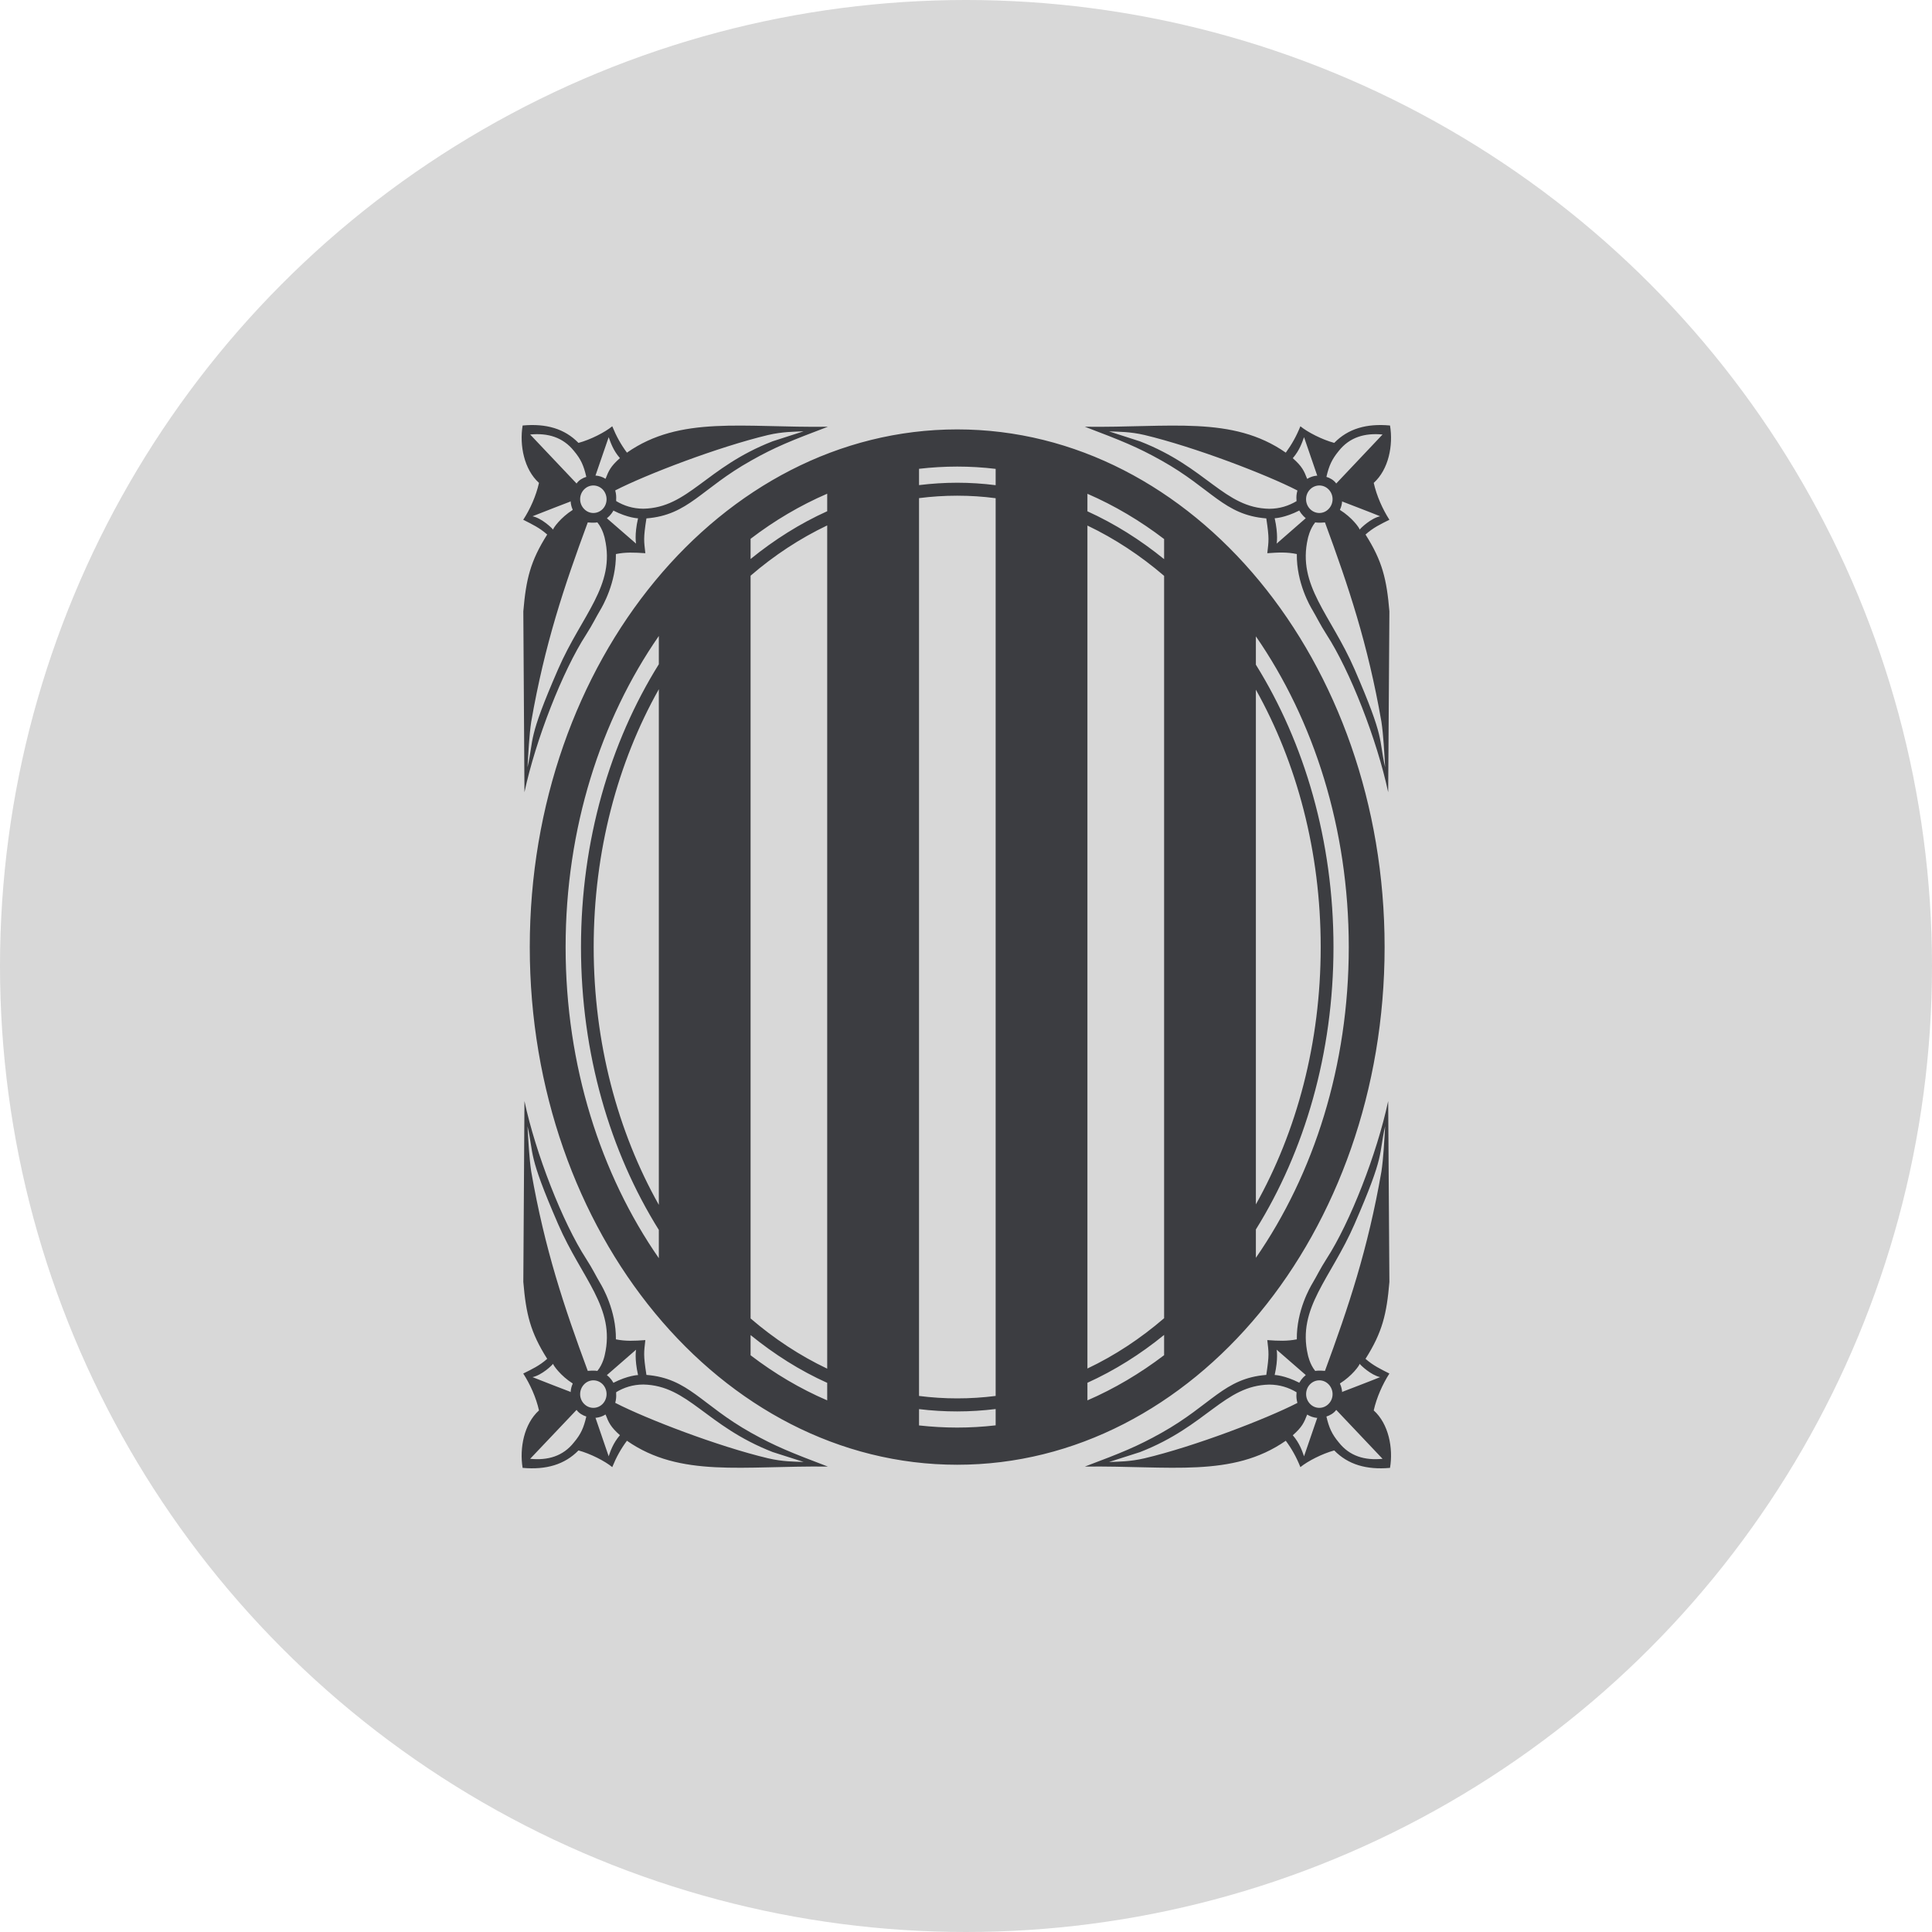 <?xml version="1.0" encoding="UTF-8"?>
<svg width="100px" height="100px" viewBox="0 0 100 100" version="1.1" xmlns="http://www.w3.org/2000/svg" xmlns:xlink="http://www.w3.org/1999/xlink">
    <title>Icon</title>
    <g id="Icon" stroke="none" stroke-width="1" fill="none" fill-rule="evenodd">
        <circle id="Oval" fill="#D8D8D8" cx="50" cy="50" r="50"></circle>
        <path d="M71.435,71.28 C71.096,71.422 69.49,72.037 69.49,72.037 L69.47,72.061 C69.458,71.915 69.427,71.773 69.364,71.639 L69.356,71.607 C69.978,71.217 70.368,70.676 70.376,70.59 C70.427,70.665 70.955,71.173 71.435,71.28 L71.435,71.28 Z M70.108,63.364 C71.719,59.665 71.341,59.827 71.695,58.293 C71.652,59.03 71.604,59.965 71.502,60.639 C70.801,64.67 69.793,67.663 68.58,70.956 C68.58,70.956 68.245,70.925 68.076,70.96 C67.788,70.609 67.694,70.124 67.694,70.124 C67.131,67.691 68.883,66.18 70.108,63.364 L70.108,63.364 Z M66.079,69.86 L67.579,71.165 L67.583,71.177 C67.54,71.213 67.497,71.252 67.453,71.296 C67.379,71.374 67.316,71.457 67.264,71.548 L67.257,71.572 C66.489,71.181 65.977,71.169 65.977,71.169 C66.17,70.31 66.079,69.86 66.079,69.86 L66.079,69.86 Z M59.246,75.48 C58.49,75.657 57.88,75.654 57.403,75.673 L59.006,75.161 C62.476,73.808 63.358,71.718 65.697,71.666 C66.248,71.67 66.697,71.82 67.107,72.061 L67.107,72.128 C67.091,72.282 67.107,72.443 67.15,72.597 L67.15,72.617 C65.536,73.445 61.838,74.865 59.246,75.48 L59.246,75.48 Z M67.497,75.377 C67.402,75.117 67.272,74.699 66.914,74.289 C67.398,73.863 67.497,73.634 67.658,73.22 L67.67,73.224 C67.824,73.319 67.989,73.37 68.158,73.39 L68.182,73.382 L67.497,75.377 L67.497,75.377 Z M67.804,72.66 C67.536,72.38 67.54,71.931 67.804,71.654 C68.076,71.374 68.509,71.378 68.773,71.658 C69.041,71.938 69.041,72.388 68.773,72.66 C68.505,72.94 68.068,72.94 67.804,72.66 L67.804,72.66 Z M69.293,74.656 C68.942,74.234 68.789,73.902 68.655,73.319 C68.828,73.264 69.037,73.153 69.163,72.976 L71.561,75.508 C70.647,75.598 69.86,75.377 69.293,74.656 L69.293,74.656 Z M71.104,73.003 C71.254,72.333 71.561,71.647 71.915,71.094 C71.459,70.862 71.077,70.684 70.679,70.333 C71.553,68.953 71.774,68.014 71.915,66.354 L71.852,56.991 C71.274,59.712 69.875,63.289 68.666,65.151 C68.316,65.699 68.158,66.046 67.942,66.405 C67.816,66.618 67.103,67.833 67.123,69.324 C66.626,69.422 66.174,69.406 65.595,69.363 C65.666,70.01 65.705,70.101 65.543,71.165 C63.358,71.339 62.72,72.704 60.128,74.159 C58.864,74.869 58.045,75.196 56.151,75.91 C60.554,75.855 63.783,76.501 66.552,74.573 C66.867,74.999 67.103,75.425 67.308,75.938 C67.69,75.626 68.438,75.243 69.06,75.074 C69.769,75.803 70.726,76.087 71.947,75.977 C72.12,74.955 71.876,73.697 71.104,73.003 L71.104,73.003 Z M29.642,71.607 L29.635,71.639 C29.575,71.773 29.544,71.915 29.536,72.061 L29.512,72.037 C29.512,72.037 27.906,71.422 27.563,71.28 C28.047,71.177 28.575,70.668 28.626,70.59 C28.638,70.672 29.024,71.217 29.642,71.607 L29.642,71.607 Z M28.89,63.364 C30.111,66.18 31.868,67.695 31.304,70.124 C31.304,70.124 31.214,70.609 30.918,70.96 C30.749,70.925 30.422,70.956 30.422,70.956 C29.205,67.663 28.197,64.67 27.496,60.639 C27.394,59.965 27.346,59.03 27.303,58.293 C27.658,59.823 27.283,59.661 28.89,63.364 L28.89,63.364 Z M32.923,69.86 C32.923,69.86 32.832,70.31 33.025,71.173 C33.025,71.173 32.509,71.185 31.745,71.576 L31.738,71.552 C31.686,71.461 31.623,71.374 31.549,71.299 C31.505,71.252 31.462,71.217 31.415,71.181 L31.419,71.169 L32.923,69.86 L32.923,69.86 Z M39.752,75.48 C37.164,74.865 33.466,73.445 31.848,72.613 L31.848,72.593 C31.891,72.439 31.903,72.278 31.891,72.124 L31.895,72.057 C32.297,71.816 32.75,71.666 33.297,71.662 C35.64,71.714 36.523,73.804 39.992,75.157 L41.595,75.669 C41.115,75.654 40.508,75.657 39.752,75.48 L39.752,75.48 Z M31.505,75.377 L30.82,73.378 L30.84,73.386 C31.013,73.366 31.182,73.315 31.332,73.22 L31.344,73.216 C31.505,73.63 31.604,73.859 32.088,74.285 C31.73,74.699 31.596,75.113 31.505,75.377 L31.505,75.377 Z M31.198,72.66 C30.93,72.94 30.497,72.94 30.229,72.66 C29.961,72.388 29.961,71.938 30.229,71.658 C30.493,71.378 30.926,71.374 31.198,71.654 C31.462,71.934 31.462,72.38 31.198,72.66 L31.198,72.66 Z M29.709,74.656 C29.142,75.377 28.355,75.598 27.441,75.508 L29.843,72.976 C29.965,73.153 30.174,73.264 30.347,73.319 C30.213,73.902 30.064,74.234 29.709,74.656 L29.709,74.656 Z M27.051,75.977 C28.276,76.087 29.229,75.803 29.942,75.074 C30.564,75.243 31.312,75.626 31.69,75.938 C31.899,75.425 32.131,75.003 32.45,74.573 C35.215,76.501 38.452,75.855 42.851,75.91 C40.961,75.192 40.138,74.865 38.874,74.159 C36.282,72.704 35.644,71.339 33.459,71.165 C33.293,70.097 33.333,70.01 33.403,69.363 C32.828,69.406 32.376,69.426 31.879,69.324 C31.895,67.833 31.186,66.614 31.06,66.405 C30.844,66.042 30.686,65.695 30.336,65.151 C29.127,63.286 27.725,59.712 27.146,56.991 L27.087,66.354 C27.228,68.014 27.449,68.953 28.323,70.333 C27.925,70.688 27.539,70.866 27.083,71.094 C27.441,71.65 27.748,72.333 27.898,73.003 C27.126,73.697 26.882,74.955 27.051,75.977 L27.051,75.977 Z M29.709,23.342 C30.064,23.764 30.213,24.095 30.347,24.683 C30.174,24.734 29.965,24.844 29.843,25.026 L27.441,22.49 C28.355,22.403 29.138,22.628 29.709,23.342 L29.709,23.342 Z M31.198,25.337 C31.462,25.617 31.462,26.067 31.198,26.343 C30.926,26.623 30.493,26.623 30.229,26.339 C29.961,26.063 29.961,25.613 30.229,25.337 C30.497,25.057 30.93,25.061 31.198,25.337 L31.198,25.337 Z M31.505,22.628 C31.6,22.884 31.73,23.306 32.088,23.712 C31.604,24.138 31.505,24.367 31.344,24.781 L31.332,24.777 C31.182,24.683 31.013,24.631 30.84,24.616 L30.82,24.62 L31.505,22.628 L31.505,22.628 Z M39.752,22.517 C40.508,22.34 41.118,22.348 41.595,22.324 L39.992,22.841 C36.523,24.19 35.64,26.284 33.297,26.331 C32.75,26.327 32.297,26.177 31.895,25.937 L31.891,25.874 C31.903,25.716 31.891,25.558 31.848,25.404 L31.848,25.381 C33.466,24.553 37.164,23.137 39.752,22.517 L39.752,22.517 Z M32.923,28.138 L31.419,26.832 L31.415,26.824 C31.462,26.785 31.505,26.745 31.549,26.702 C31.623,26.623 31.686,26.54 31.738,26.453 L31.745,26.426 C32.509,26.816 33.025,26.828 33.025,26.828 C32.828,27.688 32.923,28.138 32.923,28.138 L32.923,28.138 Z M28.89,34.633 C27.279,38.332 27.658,38.171 27.303,39.713 C27.346,38.971 27.394,38.033 27.496,37.358 C28.197,33.328 29.205,30.334 30.422,27.041 C30.422,27.041 30.749,27.073 30.918,27.037 C31.214,27.392 31.304,27.873 31.304,27.873 C31.871,30.311 30.115,31.821 28.89,34.633 L28.89,34.633 Z M27.563,26.722 C27.906,26.58 29.512,25.964 29.512,25.964 L29.536,25.941 C29.544,26.087 29.575,26.229 29.635,26.363 L29.642,26.394 C29.024,26.785 28.638,27.325 28.626,27.412 C28.575,27.337 28.047,26.824 27.563,26.722 L27.563,26.722 Z M27.898,24.994 C27.748,25.665 27.441,26.355 27.083,26.903 C27.539,27.136 27.925,27.313 28.323,27.668 C27.449,29.045 27.228,29.983 27.087,31.644 L27.146,41.006 C27.725,38.289 29.127,34.712 30.336,32.85 C30.686,32.298 30.844,31.955 31.06,31.592 C31.186,31.383 31.895,30.165 31.879,28.678 C32.376,28.575 32.828,28.595 33.403,28.634 C33.333,27.988 33.293,27.897 33.459,26.832 C35.644,26.659 36.282,25.294 38.874,23.843 C40.138,23.129 40.961,22.805 42.851,22.088 C38.452,22.147 35.215,21.496 32.45,23.429 C32.131,22.999 31.899,22.573 31.69,22.064 C31.312,22.375 30.564,22.758 29.942,22.924 C29.229,22.194 28.276,21.91 27.051,22.024 C26.882,23.046 27.126,24.3 27.898,24.994 L27.898,24.994 Z M69.293,23.342 C69.86,22.624 70.647,22.403 71.561,22.49 L69.163,25.026 C69.037,24.844 68.828,24.734 68.655,24.683 C68.789,24.099 68.942,23.768 69.293,23.342 L69.293,23.342 Z M67.804,25.337 C68.068,25.061 68.505,25.057 68.773,25.337 C69.041,25.613 69.041,26.063 68.773,26.339 C68.509,26.623 68.076,26.623 67.804,26.343 C67.536,26.067 67.532,25.617 67.804,25.337 L67.804,25.337 Z M67.497,22.628 L68.182,24.624 L68.158,24.62 C67.989,24.635 67.824,24.687 67.67,24.781 L67.658,24.785 C67.497,24.371 67.398,24.142 66.914,23.716 C67.272,23.302 67.402,22.884 67.497,22.628 L67.497,22.628 Z M59.246,22.517 C61.834,23.137 65.532,24.553 67.15,25.385 L67.15,25.408 C67.107,25.562 67.091,25.72 67.107,25.878 L67.107,25.941 C66.697,26.181 66.248,26.331 65.697,26.335 C63.358,26.288 62.476,24.194 59.006,22.845 L57.403,22.328 C57.884,22.348 58.494,22.34 59.246,22.517 L59.246,22.517 Z M66.079,28.138 C66.079,28.138 66.17,27.688 65.977,26.824 C65.977,26.824 66.489,26.812 67.257,26.422 L67.264,26.45 C67.316,26.536 67.379,26.623 67.453,26.698 C67.497,26.745 67.54,26.781 67.583,26.82 L67.579,26.828 L66.079,28.138 L66.079,28.138 Z M70.108,34.633 C68.883,31.817 67.131,30.307 67.694,27.873 C67.694,27.873 67.788,27.392 68.076,27.037 C68.245,27.073 68.58,27.041 68.58,27.041 C69.793,30.334 70.801,33.328 71.502,37.358 C71.604,38.033 71.652,38.967 71.695,39.713 C71.341,38.175 71.715,38.336 70.108,34.633 L70.108,34.633 Z M69.356,26.394 L69.364,26.363 C69.427,26.229 69.458,26.087 69.47,25.941 L69.49,25.964 C69.49,25.964 71.096,26.58 71.435,26.722 C70.955,26.824 70.427,27.337 70.376,27.412 C70.368,27.325 69.978,26.781 69.356,26.394 L69.356,26.394 Z M71.947,22.024 C70.726,21.91 69.769,22.194 69.06,22.924 C68.438,22.758 67.69,22.375 67.308,22.064 C67.103,22.573 66.867,22.995 66.552,23.429 C63.783,21.496 60.554,22.147 56.151,22.088 C58.045,22.809 58.864,23.133 60.128,23.843 C62.72,25.294 63.358,26.659 65.543,26.832 C65.705,27.901 65.666,27.988 65.595,28.634 C66.174,28.591 66.626,28.571 67.123,28.678 C67.103,30.165 67.816,31.387 67.942,31.592 C68.158,31.959 68.316,32.302 68.666,32.85 C69.875,34.716 71.274,38.289 71.852,41.006 L71.915,31.644 C71.774,29.983 71.553,29.045 70.679,27.668 C71.077,27.309 71.459,27.132 71.915,26.903 C71.561,26.351 71.254,25.665 71.104,24.994 C71.876,24.3 72.12,23.046 71.947,22.024 L71.947,22.024 Z M56.285,72.483 L56.285,71.572 C57.691,70.933 59.022,70.101 60.254,69.095 L60.254,70.144 C59.014,71.087 57.687,71.875 56.285,72.483 L56.285,72.483 Z M49.546,73.891 C48.877,73.891 48.219,73.851 47.569,73.78 L47.569,72.936 C48.219,73.015 48.877,73.055 49.546,73.055 C50.216,73.055 50.877,73.011 51.535,72.932 L51.535,73.776 C50.873,73.851 50.216,73.891 49.546,73.891 L49.546,73.891 Z M38.85,70.148 L38.85,69.103 C40.083,70.104 41.41,70.945 42.816,71.576 L42.816,72.483 C41.418,71.883 40.087,71.094 38.85,70.148 L38.85,70.148 Z M42.816,25.554 L42.816,26.461 C41.41,27.096 40.083,27.932 38.85,28.934 L38.85,27.889 C40.087,26.943 41.418,26.158 42.816,25.554 L42.816,25.554 Z M49.546,24.15 C50.216,24.15 50.877,24.19 51.535,24.269 L51.535,25.113 C50.877,25.03 50.216,24.986 49.546,24.986 C48.877,24.986 48.219,25.03 47.569,25.109 L47.569,24.265 C48.219,24.19 48.877,24.15 49.546,24.15 L49.546,24.15 Z M60.254,27.901 L60.254,28.942 C59.022,27.94 57.691,27.104 56.285,26.465 L56.285,25.558 C57.687,26.166 59.014,26.954 60.254,27.901 L60.254,27.901 Z M65.004,63.637 C67.524,59.586 69.021,54.518 69.021,49.02 C69.021,43.523 67.524,38.455 65.004,34.404 L65.004,32.937 C68.005,37.276 69.812,42.888 69.812,49.02 C69.812,55.153 68.005,60.769 65.004,65.104 L65.004,63.637 L65.004,63.637 Z M29.276,49.02 C29.276,42.88 31.092,37.26 34.101,32.918 L34.101,34.381 C31.572,38.435 30.072,43.511 30.072,49.02 C30.072,54.53 31.572,59.61 34.101,63.66 L34.101,65.123 C31.092,60.785 29.276,55.165 29.276,49.02 L29.276,49.02 Z M65.004,35.698 C67.119,39.48 68.359,44.067 68.359,49.02 C68.359,53.974 67.119,58.561 65.004,62.339 L65.004,35.698 L65.004,35.698 Z M56.285,27.203 C57.698,27.877 59.03,28.757 60.254,29.806 L60.254,68.231 C59.03,69.284 57.698,70.164 56.285,70.834 L56.285,27.203 L56.285,27.203 Z M47.569,25.783 C48.219,25.7 48.877,25.657 49.546,25.657 C50.22,25.657 50.877,25.7 51.535,25.787 L51.535,72.254 C50.877,72.337 50.22,72.38 49.546,72.38 C48.877,72.38 48.219,72.337 47.569,72.254 L47.569,25.783 L47.569,25.783 Z M38.85,29.798 C40.075,28.741 41.406,27.869 42.816,27.195 L42.816,70.842 C41.406,70.172 40.075,69.296 38.85,68.243 L38.85,29.798 L38.85,29.798 Z M34.101,62.363 C31.974,58.58 30.729,53.982 30.729,49.02 C30.729,44.055 31.974,39.456 34.101,35.674 L34.101,62.363 L34.101,62.363 Z M49.546,22.226 C37.326,22.226 27.421,34.223 27.421,49.02 C27.421,63.818 37.326,75.815 49.546,75.815 C61.763,75.815 71.667,63.818 71.667,49.02 C71.667,34.223 61.763,22.226 49.546,22.226 L49.546,22.226 Z" id="Shape" fill="#3C3D41" fill-rule="nonzero"></path>
    </g>
</svg>